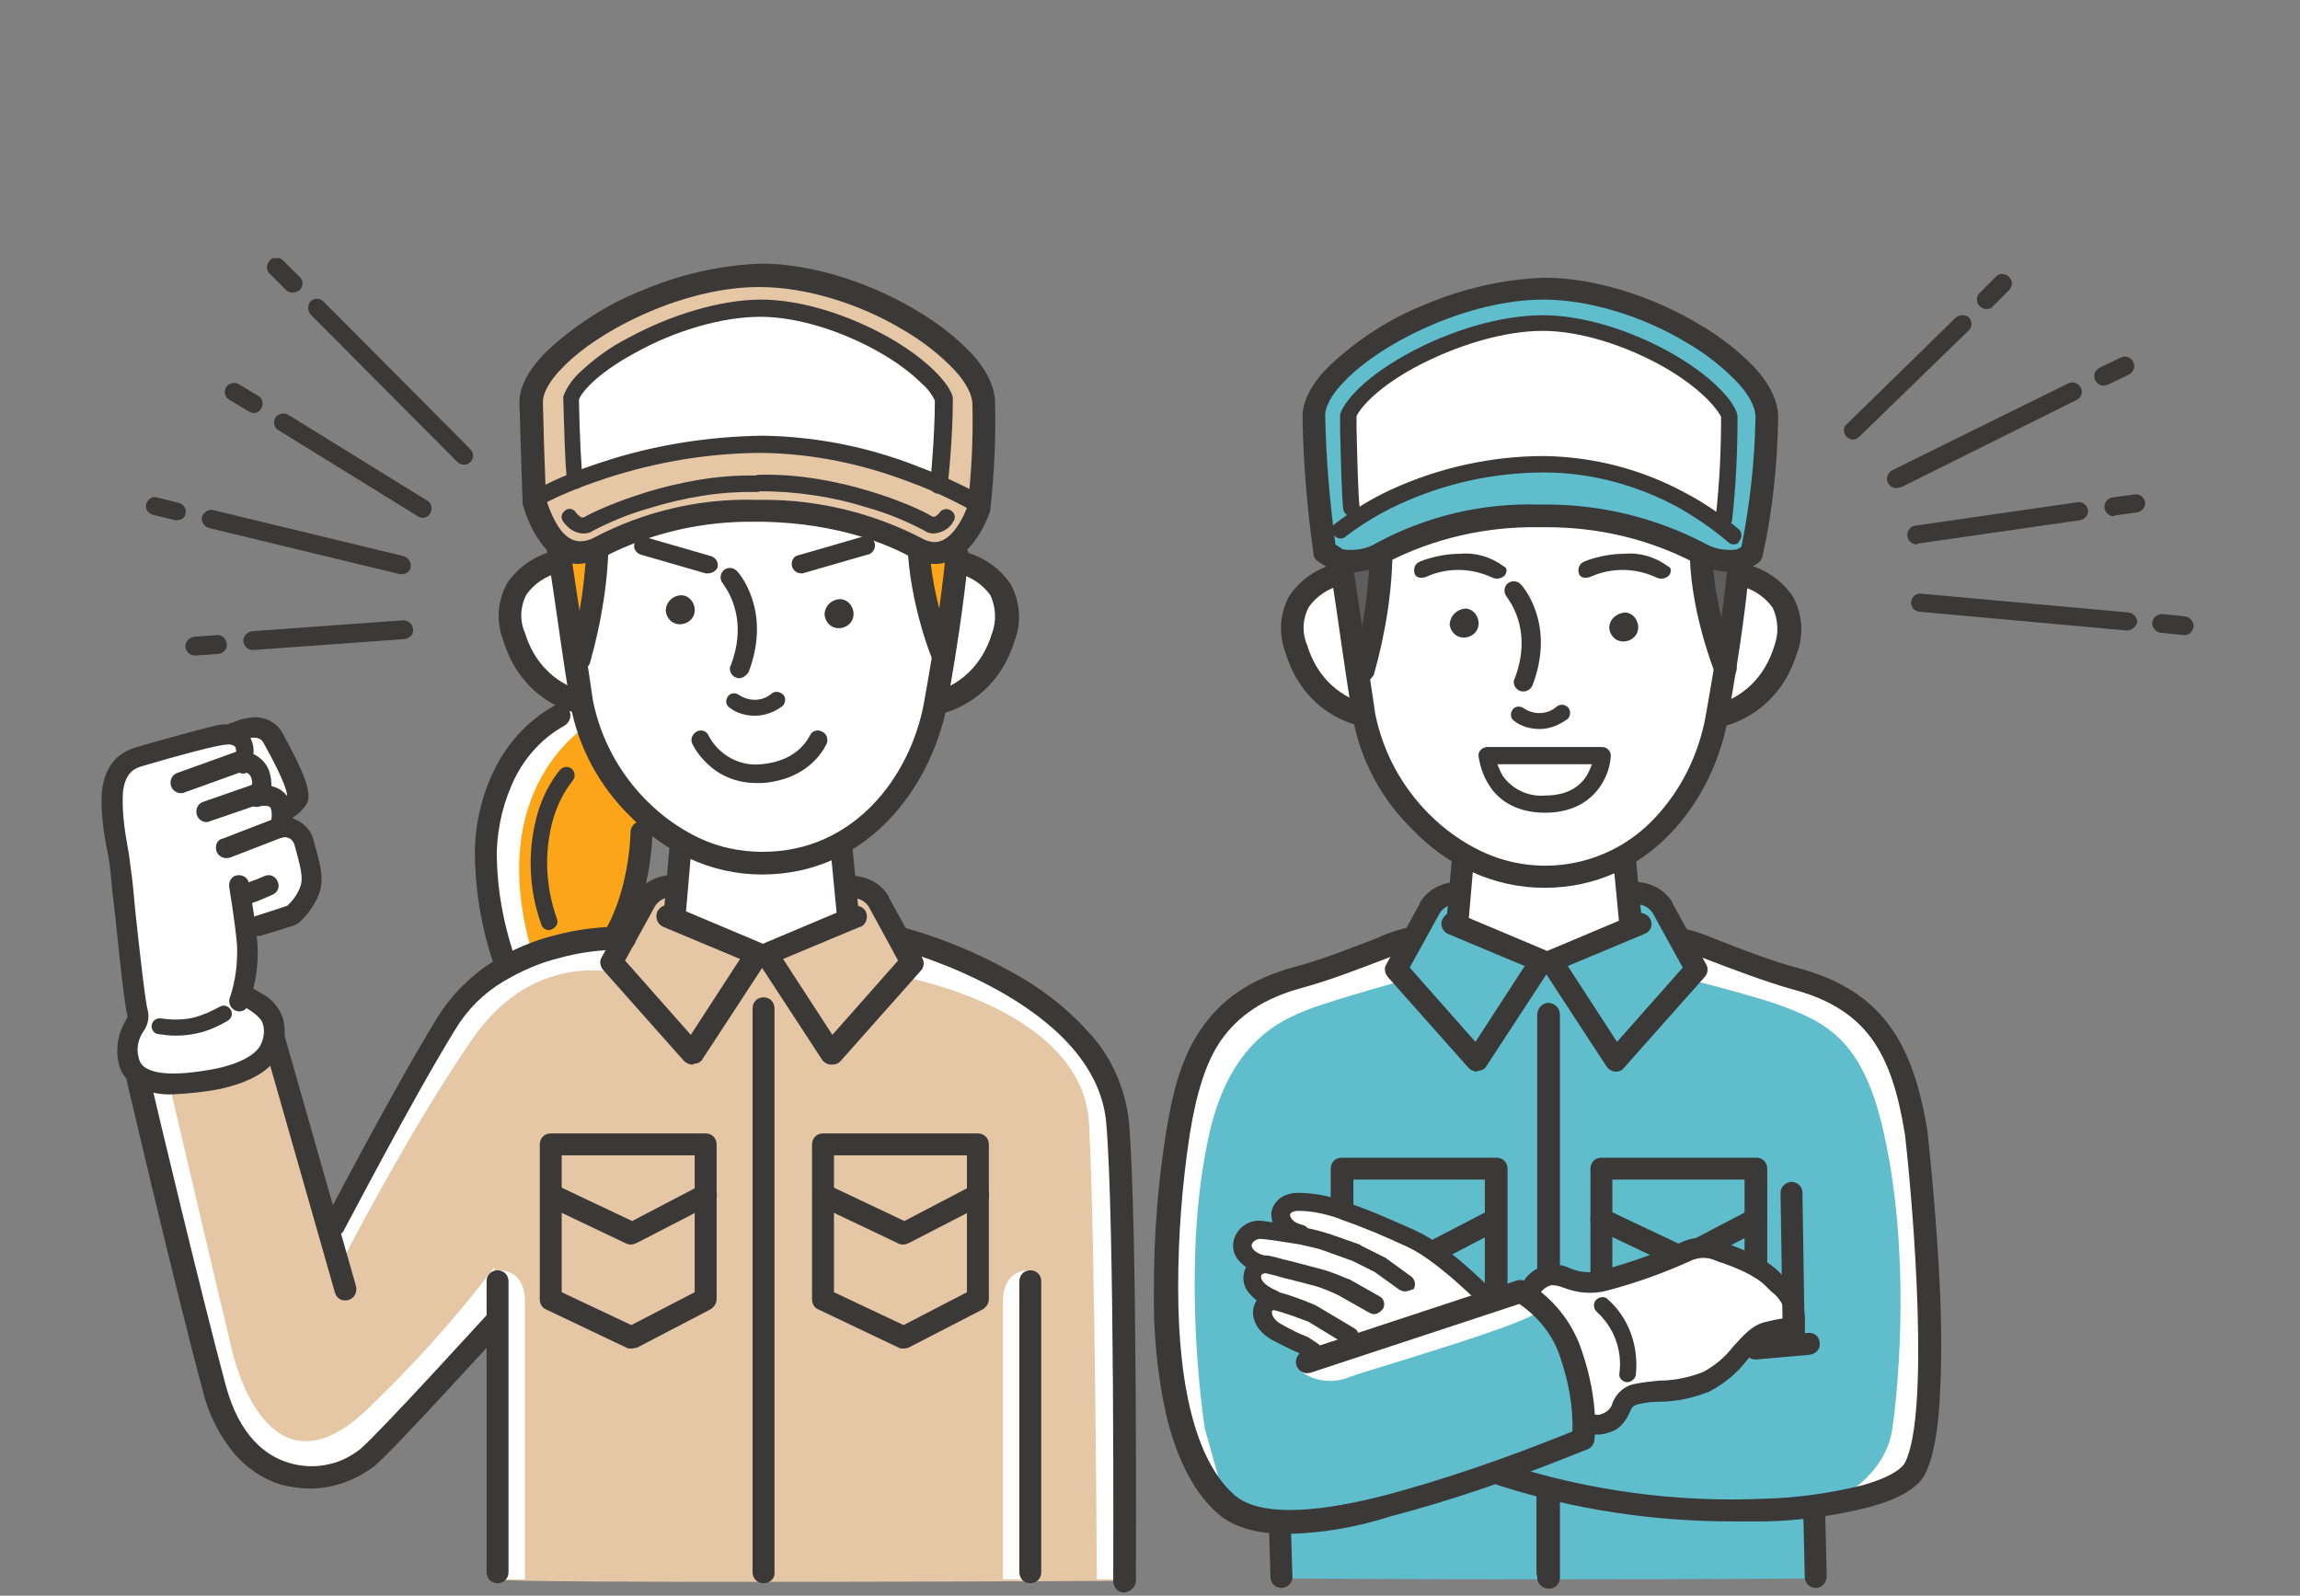 <?xml version="1.0" encoding="utf-8"?>
<!-- Generator: Adobe Illustrator 27.9.0, SVG Export Plug-In . SVG Version: 6.00 Build 0)  -->
<svg version="1.1" id="レイヤー_1" xmlns="http://www.w3.org/2000/svg" xmlns:xlink="http://www.w3.org/1999/xlink" x="0px"
	 y="0px" viewBox="0 0 294 204" style="enable-background:new 0 0 294 204;" xml:space="preserve">
<rect x="0" y="0" width="294" height="204" fill="#808080" stroke="none"/>
<style type="text/css">
	.st0{fill:none;}
	.st1{clip-path:url(#SVGID_00000162347709387754762680000016620205080999912886_);}
	.st2{fill:#FCA518;}
	.st3{fill:#FFFFFF;}
	.st4{fill:#3B3938;}
	.st5{fill:#E5C6A5;}
	.st6{fill:#5FBDCC;}
	.st7{fill:#5F5E5E;}
</style>
<g id="グループ_292" transform="translate(-4179 -1935)">
	<g id="グループ_291">
		<rect id="長方形_194" x="4179" y="1935" class="st0" width="294" height="204"/>
		<g id="グループ_270" transform="translate(4192 1968)">
			<g>
				<defs>
					<rect id="SVGID_1_" y="0" width="267.4" height="170.6"/>
				</defs>
				<clipPath id="SVGID_00000114783929845238239790000009254463311227888522_">
					<use xlink:href="#SVGID_1_"  style="overflow:visible;"/>
				</clipPath>
				<g id="グループ_154" style="clip-path:url(#SVGID_00000114783929845238239790000009254463311227888522_);">
					<path id="パス_12308" class="st2" d="M64.4,87.7c4.1-6.1,4.4-15.6,4.4-15.6s0.6-1.8-2-4.9s-3.6-11.3-3.6-11.3L59,58
						c0,0-16.6,8-6.8,33.9l0.2,0.8c1.8-1.1,3.7-2.1,5.7-2.8C61.4,88.7,64.4,87.7,64.4,87.7"/>
					<path id="パス_12309" class="st3" d="M60,57.2c0,0-17.5,8.8-7.8,34.6c0,0,1.1-0.4,3.3-1.4c-7.5-23,7.1-31,7.1-31L60,57.2z"/>
					<path id="パス_12310" class="st4" d="M52.2,93.3c-0.6,0-1.1-0.4-1.3-0.9c-2.1-5.3-3.2-10.9-3.2-16.7c0.1-3.8,1-7.5,2.8-10.9
						c1.7-3.2,4.3-5.9,7.4-7.6c0.7-0.3,1.6,0,1.9,0.7c0.3,0.7,0,1.5-0.7,1.9c-2.7,1.5-4.8,3.8-6.2,6.5c-1.5,3-2.3,6.3-2.4,9.6
						c0,5.3,1.1,10.5,3,15.4c0.3,0.7-0.1,1.6-0.8,1.8C52.5,93.3,52.4,93.3,52.2,93.3"/>
					<path id="パス_12311" class="st4" d="M57.2,85.9c-0.5,0-0.9-0.3-1-0.7c-1.7-4.7-1.8-9.8-0.4-14.5c0.6-1.9,1.5-3.7,2.8-5.3
						c0.4-0.4,1-0.5,1.5-0.1c0.4,0.4,0.5,1,0.1,1.5c-1.1,1.4-1.9,3-2.4,4.6c-1.3,4.3-1.1,8.9,0.4,13.1c0.2,0.5-0.1,1.1-0.7,1.3
						C57.4,85.9,57.3,85.9,57.2,85.9"/>
					<path id="パス_12312" class="st4" d="M64.9,89.2c-0.8,0-1.4-0.6-1.4-1.4c0-0.3,0.1-0.6,0.2-0.8c3.8-5.6,3.9-13.5,3.9-13.6
						c0-0.8,0.6-1.4,1.4-1.4c0,0,0,0,0,0h0c0.8,0,1.4,0.6,1.4,1.4c0,0,0,0,0,0c0,0.4-0.1,8.9-4.4,15.2
						C65.8,88.9,65.4,89.2,64.9,89.2"/>
					<path id="パス_12313" class="st3" d="M52.6,45.9c0-6.4,4.7-7.5,4.7-7.5c-0.1-0.3-1.1-3.7-1.4-4.7s-1-11.8-1.1-13.3
						C54.2,10.2,74.7,2,84.6,1.9c17.7-0.1,26.5,9.5,28,16.4c0.5,2.5-0.8,15-1.7,17.1c-0.6,1.2-1,2.4-1.4,3.6
						c-0.3,1.9,7.3,0.7,5.8,8.8c-0.7,4-5,8.3-8.6,8.6c-2,5.9-5,11.5-8.9,16.3l-2.9,2.3l1.1,9.3l-11.1,5.2l-11.6-5.2l0.3-9.7L72.5,74
						C68,69.8,62.3,63,60.9,56.7C60.4,54.4,52.6,55.2,52.6,45.9"/>
					<path id="パス_12314" class="st5" d="M130.3,125.8c-0.2-5.6-0.1-21.4-5.5-26.1c-6.5-5.7-19.3-11.9-23.2-12.3
						c-0.2,0-3.1-7.3-5.5-7.1c-0.5,0-0.2,4-0.2,4l-11.5,4.7l-10.4-4.2l-0.4-4.9l-4.3,3l-3,4.3c0,0-10.9,0.3-19.9,12.4
						c-2.8,3.9-17.1,23.6-17.1,23.6l-5-17.7l-2.2-7.4l-17.9,5.2c0,0,6.3,27.3,8.6,38.3c1.9,9.4,5.2,13.9,12.3,14.2
						c10.9,0.4,25.3-19.5,25.3-19.5l0.1,32.6c-0.5,0.6,80.3,0.2,80.3,0.2S130.5,131.4,130.3,125.8"/>
					<path id="パス_12315" class="st3" d="M130.7,168.9c0,0,0.2-46.2-0.9-58.6c-1.5-16.5-26.1-22.9-26.1-22.9l-1.2,4.5
						c0,0,22.9,4.1,23.7,18.7s1,58.3,1,58.3L130.7,168.9z"/>
					<path id="パス_12316" class="st3" d="M50.3,135.4c0,0-13.5,14-16.2,16.3c-4.6,3.9-16.1,6.4-19.9-7.4S4.2,103.1,4.2,103.1
						l3.6-1.1c0,0,7.8,33.3,8.9,37.8s5.8,17.9,16.9,7.7c6-5.7,11.6-11.9,16.6-18.5L50.3,135.4z"/>
					<path id="パス_12317" class="st3" d="M29.8,123.6c0,0,8.8-16.2,14.6-25.4C52.6,85,67.1,86.4,67.1,86.4L66,89.5l0.9,2.1
						c0,0-11.3-3.7-19.5,8.2s-16.6,28.3-16.6,28.3L29.8,123.6z"/>
					<path id="パス_12318" class="st2" d="M106.9,50c-1.7-4.7-2.5-9.6-2.5-14.5l4.8,2.2L106.9,50z"/>
					<path id="パス_12319" class="st2" d="M61.7,50c1.7-4.7,2.5-9.6,2.5-14.5l-4.8,2.2L61.7,50z"/>
					<path id="パス_12320" class="st4" d="M92.4,45.6c0.1,1,0.9,1.8,2,1.7c1-0.1,1.8-0.9,1.7-2c-0.1-0.9-0.8-1.7-1.7-1.7
						C93.3,43.6,92.4,44.5,92.4,45.6"/>
					<path id="パス_12321" class="st4" d="M72.1,45.1c0.1,1,0.9,1.8,2,1.7c1-0.1,1.8-0.9,1.7-2c-0.1-0.9-0.8-1.7-1.7-1.7
						C73,43.1,72.1,44,72.1,45.1"/>
					<path id="パス_12322" class="st4" d="M60.8,58.1c-0.1,0-0.2,0-0.3,0c-0.3-0.1-6.8-1.4-9.2-9.3c-0.9-2.4-0.7-5,0.5-7.2
						c1.4-2.1,3.6-3.6,6.1-4.2c0.8-0.1,1.5,0.4,1.7,1.1c0.1,0.8-0.3,1.5-1.1,1.7c-1.7,0.4-3.2,1.4-4.2,2.8c-0.8,1.5-0.9,3.3-0.2,4.9
						c1.9,6.2,7,7.3,7,7.3c0.8,0.2,1.3,0.9,1.1,1.7C62,57.6,61.5,58.1,60.8,58.1"/>
					<path id="パス_12323" class="st4" d="M107,58.1c-0.8,0-1.4-0.6-1.4-1.4c0-0.7,0.5-1.3,1.2-1.4c0.2,0,5.1-1.2,7-7.3
						c0.6-1.6,0.5-3.4-0.2-4.9c-1-1.4-2.5-2.4-4.2-2.8c-0.8-0.1-1.3-0.9-1.1-1.7c0.1-0.8,0.9-1.3,1.7-1.1c0,0,0,0,0.1,0
						c2.5,0.6,4.7,2.1,6.1,4.2c1.2,2.2,1.4,4.9,0.5,7.2c-2.4,7.8-8.9,9.2-9.2,9.3C107.1,58,107.1,58.1,107,58.1"/>
					<path id="パス_12324" class="st4" d="M83.5,58.5c-1.1,0-2.3-0.3-3.2-1c-0.5-0.3-0.6-0.9-0.3-1.4c0.3-0.5,0.9-0.6,1.4-0.3l0,0
						c1.3,0.9,3,0.9,4.2-0.1c0.4-0.4,1.1-0.3,1.5,0.1c0.4,0.4,0.3,1,0,1.4C86.1,58,84.8,58.5,83.5,58.5"/>
					<path id="パス_12325" class="st4" d="M95.4,85.6c-0.7,0-1.4-0.6-1.4-1.3l-0.8-8.3c-0.1-0.8,0.5-1.5,1.2-1.6
						c0.8-0.1,1.5,0.5,1.6,1.2c0,0,0,0,0,0.1l0.8,8.3c0.1,0.8-0.5,1.5-1.3,1.6c0,0,0,0,0,0C95.5,85.6,95.4,85.6,95.4,85.6"/>
					<path id="パス_12326" class="st4" d="M73.3,84.7c0,0-0.1,0-0.1,0c-0.8-0.1-1.4-0.8-1.3-1.6c0,0,0,0,0,0l0.7-8.1
						c0-0.8,0.7-1.4,1.5-1.3c0.8,0,1.4,0.7,1.3,1.5c0,0,0,0,0,0.1l-0.7,8.1C74.7,84.1,74,84.7,73.3,84.7"/>
					<path id="パス_12327" class="st4" d="M81.5,53.7c-0.6,0-1.2-0.5-1.2-1.2c0-0.1,0-0.3,0.1-0.4c2.5-6.5-1-10.4-1-10.5
						c-0.4-0.5-0.4-1.2,0.1-1.7c0.5-0.4,1.2-0.4,1.7,0.1l0,0c0.2,0.2,4.5,5,1.5,12.9C82.4,53.4,81.9,53.7,81.5,53.7"/>
					<path id="パス_12328" class="st4" d="M75.5,103.1c-0.4,0-0.8-0.2-1.1-0.5L64.1,91c-0.4-0.5-0.5-1.1-0.2-1.6l4.3-7.8
						c0,0,0,0,0-0.1c0.9-1.5,2.4-2.4,4.1-2.6c0.2,0,0.3-0.1,0.5-0.1c0.8-0.3,1.6,0.1,1.8,0.9c0.2,0.7-0.1,1.5-0.8,1.8
						c-0.3,0.1-0.6,0.2-1,0.2c-0.9,0-1.7,0.5-2.1,1.2l-3.8,6.9l8.4,9.5l6.3-9.7l-9.8-4.1c-0.7-0.3-1.1-1.1-0.8-1.9
						c0.3-0.7,1.1-1.1,1.9-0.8c0,0,0,0,0.1,0l11.4,4.8c0.7,0.3,1.1,1.1,0.8,1.9c0,0.1-0.1,0.2-0.1,0.2l-8.3,12.7
						c-0.2,0.4-0.7,0.6-1.1,0.6C75.6,103.1,75.5,103.1,75.5,103.1"/>
					<path id="パス_12329" class="st4" d="M93.3,103.1c0,0-0.1,0-0.1,0c-0.4,0-0.9-0.3-1.1-0.6l-8.3-12.7c-0.4-0.7-0.2-1.6,0.4-2
						c0.1,0,0.1-0.1,0.2-0.1l11.4-4.8c0.7-0.3,1.6,0,1.9,0.7c0.3,0.7,0,1.6-0.7,1.9c0,0,0,0-0.1,0l-9.8,4.1l6.3,9.7l8.4-9.5L98.1,83
						c-0.4-0.7-1.2-1.2-2.1-1.2c-0.3,0-0.7-0.1-1-0.2c-0.7-0.3-1.1-1.1-0.8-1.9c0.3-0.7,1.1-1.1,1.8-0.8c0.1,0,0.3,0.1,0.5,0.1
						c1.7,0.2,3.2,1.1,4.1,2.6c0,0,0,0,0,0.1l4.3,7.8c0.3,0.5,0.2,1.2-0.2,1.6l-10.3,11.6C94.1,103,93.8,103.1,93.3,103.1"/>
					<path id="パス_12330" class="st4" d="M102.5,139.4c-0.2,0-0.4,0-0.6-0.1l-10.3-4.9c-0.5-0.2-0.8-0.7-0.8-1.3v-19.8
						c0-0.8,0.6-1.4,1.4-1.4H112c0.8,0,1.4,0.6,1.4,1.4v19.8c0,0.5-0.3,1-0.8,1.3l-9.5,4.9C103,139.3,102.8,139.4,102.5,139.4
						 M93.6,132.2l8.9,4.2l8.1-4.2v-17.5H93.6L93.6,132.2z"/>
					<path id="パス_12331" class="st4" d="M102.5,126.1c-0.2,0-0.4,0-0.6-0.1l-10.3-4.9c-0.7-0.4-1-1.2-0.6-1.9
						c0.3-0.7,1.2-1,1.9-0.7l9.7,4.6l8.8-4.6c0.7-0.4,1.6-0.1,1.9,0.6s0.1,1.6-0.6,1.9l-9.5,4.9C103,126,102.7,126.1,102.5,126.1"/>
					<path id="パス_12332" class="st4" d="M67.7,139.4c-0.2,0-0.4,0-0.6-0.1l-10.3-4.9c-0.5-0.2-0.8-0.7-0.8-1.3v-19.8
						c0-0.8,0.6-1.4,1.4-1.4h19.8c0.8,0,1.4,0.6,1.4,1.4v19.8c0,0.5-0.3,1-0.8,1.3l-9.4,4.9C68.2,139.3,68,139.4,67.7,139.4
						 M58.8,132.2l8.9,4.2l8.1-4.2v-17.5H58.8L58.8,132.2z"/>
					<path id="パス_12333" class="st4" d="M67.7,126.1c-0.2,0-0.4,0-0.6-0.1l-10.3-4.9c-0.7-0.4-1-1.2-0.6-1.9
						c0.3-0.7,1.2-1,1.9-0.7l9.7,4.6l8.8-4.6c0.7-0.4,1.6-0.1,1.9,0.6s0.1,1.6-0.6,1.9l-9.5,4.9C68.2,126,67.9,126.1,67.7,126.1"/>
					<path id="パス_12334" class="st4" d="M84.4,78.8c-3.2,0-6.4-0.7-9.4-2.1c-2.8-1.3-5.3-3.1-7.4-5.3c-4-3.9-6.7-8.9-7.7-14.4
						c-1-6.1-1.6-10.7-2.1-14c-0.4-2.8-0.7-4.6-0.9-5.6c-0.1-0.8,0.4-1.5,1.2-1.7c0.8-0.1,1.5,0.4,1.7,1.2c0,0,0,0,0,0
						c0.2,1.1,0.5,2.9,0.9,5.7c0.5,3.3,1.2,7.8,2.1,14c1,4.9,3.4,9.3,6.9,12.8c1.9,1.9,4.1,3.5,6.6,4.7c2.5,1.2,5.3,1.8,8.2,1.8
						c11.8,0,18.9-9.8,20.6-19c1.7-9.4,2.4-15.1,2.8-19.1c0.1-0.8,0.8-1.4,1.6-1.3c0.8,0.1,1.4,0.8,1.3,1.6c0,0,0,0,0,0
						c-0.4,4-1.1,9.9-2.8,19.3C105.9,67.8,97.8,78.8,84.4,78.8"/>
					<path id="パス_12335" class="st4" d="M29.8,125c-0.8,0-1.4-0.6-1.4-1.4c0-0.2,0.1-0.5,0.2-0.7c0.1-0.2,8.7-16.7,14.3-25.8
						c1.8-2.9,4.2-5.3,7-7.1c2.4-1.5,5.1-2.7,7.9-3.4c3-0.8,6.1-1.2,9.1-1.1c0.8,0,1.4,0.7,1.4,1.5c0,0.8-0.7,1.4-1.5,1.4
						c-2.8,0-5.6,0.3-8.4,1.1c-2.5,0.6-4.9,1.7-7.1,3c-2.5,1.5-4.6,3.6-6.1,6.1c-5.6,9.1-14.1,25.5-14.2,25.6
						C30.8,124.7,30.3,125,29.8,125"/>
					<path id="パス_12336" class="st4" d="M130.7,170.6L130.7,170.6c-0.8,0-1.4-0.7-1.4-1.5c0-0.5,0.2-46.4-0.9-58.6
						c-1.4-15.4-26.3-22.1-26.5-22.1c-0.8-0.2-1.2-1-1-1.8c0.2-0.7,1-1.2,1.7-1c4.7,1.3,9.3,3.2,13.6,5.6c3.7,2,7,4.5,9.8,7.6
						c3,3.1,4.8,7.2,5.3,11.5c1.1,12.3,0.9,57,0.9,58.9C132.1,169.9,131.5,170.5,130.7,170.6"/>
					<path id="パス_12337" class="st4" d="M26.6,157.3c-1.2,0-2.5-0.2-3.7-0.5c-2.3-0.7-4.3-2.1-5.9-3.9c-2-2.4-3.4-5.2-4.1-8.2
						c-3.7-13.7-10-40.9-10.1-41.2c-0.2-0.7,0.3-1.5,1-1.7L21,96.4c0.8-0.2,1.6,0.2,1.8,1c0,0,0,0,0,0l9.7,34c0.2,0.8-0.2,1.6-1,1.8
						c-0.8,0.2-1.5-0.2-1.7-1l-9.3-32.6l-14.5,4.5c1.3,5.6,6.6,27.8,9.8,39.8c1.8,6.9,5.4,9.3,8.1,10.1c1.6,0.5,3.4,0.6,5.1,0.2
						c1.5-0.3,2.8-1,4-1.9c2.6-2.2,16.4-17.4,16.6-17.6c0.5-0.6,1.4-0.7,2-0.1c0.6,0.5,0.7,1.4,0.1,2c0,0,0,0,0,0
						c-0.6,0.6-14.1,15.5-16.8,17.8C32.4,156.3,29.5,157.3,26.6,157.3"/>
					<path id="パス_12338" class="st4" d="M61,52.7c-0.8,0-1.4-0.6-1.4-1.4c0-0.1,0-0.3,0.1-0.4c1.5-5,2.2-10.2,2.3-15.4
						c0-0.8,0.6-1.4,1.4-1.4c0.8,0,1.4,0.6,1.4,1.4c0,5.5-0.9,11-2.4,16.3C62.2,52.3,61.7,52.7,61,52.7"/>
					<path id="パス_12339" class="st4" d="M107.5,52.2c-0.6,0-1.1-0.4-1.3-0.9C106,51,102.8,42.8,103,35c0-0.8,0.7-1.4,1.4-1.4h0
						c0.8,0,1.4,0.7,1.4,1.5c-0.2,7.3,3,15.2,3,15.2c0.3,0.7-0.1,1.6-0.8,1.9C107.9,52.2,107.7,52.2,107.5,52.2"/>
					<path id="パス_12340" class="st4" d="M84.6,169.4c-0.8,0-1.4-0.6-1.4-1.4V95.9c0-0.8,0.6-1.4,1.4-1.4s1.4,0.6,1.4,1.4V168
						C86.1,168.8,85.4,169.4,84.6,169.4"/>
					<path id="パス_12341" class="st3" d="M54.1,168.9h-3.4v-39.5c0,0,3.4-0.3,3.4,4V168.9z"/>
					<path id="パス_12342" class="st3" d="M115.2,168.9h3.4v-39.5c0,0-3.4-0.3-3.4,4L115.2,168.9z"/>
					<path id="パス_12343" class="st4" d="M50.6,169.4c-0.8,0-1.4-0.6-1.4-1.4v-37.2c0-0.8,0.6-1.4,1.4-1.4c0.8,0,1.4,0.6,1.4,1.4
						V168C52,168.8,51.4,169.4,50.6,169.4"/>
					<path id="パス_12344" class="st4" d="M118.7,169.4c-0.8,0-1.4-0.6-1.4-1.4v-37.2c0-0.8,0.6-1.4,1.4-1.4
						c0.8,0,1.4,0.6,1.4,1.4V168C120.1,168.8,119.5,169.4,118.7,169.4"/>
					<path id="パス_12345" class="st5" d="M57.9,36l-3-5c0,0,0.3-2.4,0-12.4C54.7,12,71.3,2.2,84.3,2.2c12.7,0,28.5,9.8,28.5,16.5
						c0,9.1-0.4,12.8-0.4,12.8l-3.2,4.9c0,0-1.8,1.5-5.1-0.3c-6-3.1-12.7-4.7-19.4-4.7c-10.3-0.2-17.7,2.3-21.1,4.6
						C59.6,38.6,57.9,36,57.9,36"/>
					<path id="パス_12346" class="st4" d="M106.5,39.1c-1.1,0-2.2-0.3-3.1-0.9c-2.9-1.6-9.3-4.3-18.8-4.5c-0.3,0-0.7,0-1,0
						c-6.7-0.1-13.4,1.4-19.4,4.5c-1,0.5-2.1,0.8-3.2,0.9c-5.3,0-7.1-7.4-7.2-7.7c0-0.1,0-0.2,0-0.3c0,0-0.1-2.6-0.4-12.4
						c-0.1-2.1,1.1-4.4,3.4-6.7c3.5-3.3,7.6-6,12.1-7.8C73.8,2.1,79,0.9,84.3,0.7c6.1,0,13.5,2.2,19.7,5.9c2.6,1.5,5.1,3.4,7.2,5.6
						c2,2.2,3,4.4,3,6.3c0.1,4.5-0.1,9-0.6,13.5c0,0.1,0,0.1,0,0.2C113.5,32.6,111.4,39.1,106.5,39.1 M83.6,30.9c0.4,0,0.7,0,1.1,0
						c7,0,13.9,1.7,20.1,4.9c0.5,0.3,1.1,0.5,1.7,0.5c2.2,0,3.8-3.4,4.2-4.7c0.5-4.3,0.7-8.6,0.6-12.9c0-1.2-0.8-2.8-2.3-4.4
						c-1.9-2-4.1-3.7-6.5-5.1c-5.8-3.5-12.7-5.5-18.3-5.5C74.8,3.6,63.7,9,58.9,14c-1.7,1.7-2.6,3.4-2.5,4.6
						c0.2,8.5,0.4,11.6,0.4,12.2c0.3,1,0.7,2,1.2,2.9c0.9,1.7,2,2.5,3.2,2.5c0.6,0,1.3-0.2,1.8-0.5C69.3,32.4,76.4,30.7,83.6,30.9"
						/>
					<path id="パス_12347" class="st3" d="M60.1,28.9c-0.3-2.8-0.1-5.2-0.2-11c0.1-0.6,1.7-3.5,7.8-6.8c5.4-3,11.6-4.7,16.5-4.7
						c4.8,0,10.8,1.8,16,4.8c5.4,3.2,7.3,6.1,7.4,6.8c0.1,3.7-0.1,7.4-0.7,11c-0.2-0.1-2.1-0.7-2.3-0.8c-4.7-2.2-9.7-3.9-19.5-4.1
						c-0.4,0-0.8,0-1.1,0c-10.2,0-18.6,2.1-23,4.5C60.7,28.7,60.4,28.8,60.1,28.9"/>
					<path id="パス_12348" class="st5" d="M106.9,29.1L106.9,29.1c-0.1,0-0.4-0.1-0.8-0.3c-0.7-0.2-1.5-0.5-1.6-0.6
						c-4.5-2.1-9.4-3.9-19.5-4.1c-0.4,0-0.8,0-1.1,0c-4.6,0-9.2,0.4-13.7,1.4c-3.2,0.6-6.3,1.7-9.3,3.1c-0.3,0.2-0.6,0.3-0.9,0.4
						L60,29l0-0.1c-0.2-1.7-0.2-3.5-0.2-5.2c0-1.5,0-3.4-0.1-5.8v0c0.1-0.6,1.7-3.5,7.8-6.8c5.4-3,11.6-4.7,16.6-4.7
						c4.8,0,10.8,1.8,16.1,4.8c5.4,3.2,7.3,6.1,7.4,6.9C107.7,21.7,107.5,25.4,106.9,29.1L106.9,29.1z M83.9,24c0.4,0,0.7,0,1.1,0
						c10.1,0.2,15,2.1,19.6,4.1c0.1,0.1,1,0.4,1.6,0.6c0.3,0.1,0.5,0.2,0.6,0.2c0.5-3.6,0.8-7.3,0.6-11c-0.1-0.7-1.9-3.6-7.3-6.8
						c-5.2-3-11.2-4.8-16-4.8c-5,0-11.1,1.8-16.5,4.7c-2.2,1.2-4.3,2.7-6.1,4.4c-0.7,0.6-1.3,1.4-1.6,2.3c0.1,2.4,0.1,4.3,0.1,5.8
						c0,1.7,0,3.4,0.2,5.1c0.3-0.1,0.6-0.2,0.8-0.4c2.9-1.4,6.1-2.5,9.3-3.1C74.7,24.5,79.3,24,83.9,24"/>
					<path id="パス_12349" class="st4" d="M106.9,30.1c0,0-0.1,0-0.1,0c-0.6-0.1-1-0.6-0.9-1.1c0-0.1,0.6-6.1,0.6-10.8
						c-0.4-0.8-0.9-1.5-1.5-2c-1.6-1.6-3.4-2.9-5.3-4c-5-2.9-10.8-4.7-15.5-4.7c-4.8,0-10.8,1.7-16,4.6c-5.2,2.8-7,5.3-7.2,6
						c0.1,5,0.3,8.6,0.5,10.3c0.1,0.6-0.4,1.1-0.9,1.1s-1.1-0.4-1.1-0.9c-0.3-2.4-0.4-7.7-0.5-10.7c0-0.1,0-0.1,0-0.2
						c0.4-1.1,1.1-2.1,1.9-2.9c1.9-1.8,4-3.4,6.4-4.6c5.5-3,11.9-4.9,17-4.9c5,0,11.2,1.9,16.6,5c5.5,3.2,7.8,6.4,7.9,7.6
						c0,0,0,0.1,0,0.1c0,4.8-0.6,10.9-0.7,11.1C107.9,29.7,107.4,30.1,106.9,30.1"/>
					<path id="パス_12350" class="st4" d="M111.8,32.4c-0.2,0-0.4,0-0.5-0.1c-2.6-1.4-5.3-2.7-8.1-3.7c-6-2.3-12.3-3.6-18.7-3.7
						c-6.7,0-13.4,1.1-19.9,3.2c-2.7,0.9-5.4,1.9-7.9,3.2c-0.5,0.3-1.1,0.1-1.4-0.4c-0.3-0.5-0.1-1.1,0.4-1.4
						c2.6-1.4,5.4-2.5,8.2-3.4c6.6-2.2,13.6-3.3,20.6-3.4c6.7,0.1,13.3,1.4,19.5,3.8c2.9,1.1,5.7,2.3,8.4,3.8
						c0.5,0.3,0.7,0.9,0.4,1.4C112.5,32.3,112.1,32.4,111.8,32.4"/>
					<path id="パス_12351" class="st3" d="M17.6,94c0,0,3.4,1,3.9,3c0.8,3.5,0.4,6.2-7.1,7.9c-6.2,1.4-10.2,0.5-10.9-3.2
						c-0.6-3.4,1.6-3.8,1.2-5.2S2.9,82.3,2.4,78c-0.5-4.5-3.2-12.6,2.2-14.2s10.6-2.9,10.6-2.9c0.5-0.1,1.1-0.1,1.6,0.1l0.2-0.1
						c0.2,0,3.5-2,5,0.6s3.5,6.5,3.1,7.8c-0.4,0.8-1.1,1.4-2,1.5l-0.2,0.6c-0.1,0.5-0.2,1-0.3,1.4c1.4-0.4,2.8,0.4,3.2,1.8
						c0,0.1,0,0.1,0,0.2c0.8,2.8,1.2,4.4,0.7,5.9c-0.5,1.3-1.3,2.5-2.5,3.3c-0.6,0.2-4.1,1.3-4.1,1.3l-1.3,0.2c0,0.7,0,1.5-0.1,2.2
						C17.9,90,17.6,94,17.6,94"/>
					<path id="パス_12352" class="st4" d="M18.8,82.5c-0.7,0-1.3-0.5-1.4-1.2c0-0.7,0.5-1.3,1.1-1.4c0.3-0.1,1.4-0.5,2.3-0.9
						c0.7-0.3,1.4,0,1.7,0.7c0.3,0.7,0,1.4-0.7,1.7C19.3,82.5,19.1,82.5,18.8,82.5"/>
					<path id="パス_12353" class="st4" d="M10.1,68.4c-0.7,0-1.3-0.6-1.3-1.3c0-0.6,0.3-1.1,0.9-1.3l7.5-2.7
						c0.7-0.2,1.4,0.1,1.7,0.8c0.2,0.7-0.1,1.4-0.8,1.7l-7.5,2.7C10.4,68.4,10.3,68.4,10.1,68.4"/>
					<path id="パス_12354" class="st4" d="M13.4,72.1c-0.7,0-1.3-0.6-1.3-1.3c0-0.6,0.3-1.1,0.9-1.3l6.6-2.3
						c0.7-0.2,1.4,0.1,1.7,0.8s-0.1,1.4-0.8,1.7L13.8,72C13.6,72.1,13.5,72.1,13.4,72.1"/>
					<path id="パス_12355" class="st4" d="M15.9,76.7c-0.7,0-1.3-0.6-1.3-1.3c0-0.6,0.3-1.1,0.9-1.2l7.5-2.9
						c0.7-0.3,1.4,0.1,1.7,0.7c0.3,0.7-0.1,1.4-0.7,1.7l-7.5,2.9C16.2,76.7,16.1,76.7,15.9,76.7"/>
					<path id="パス_12356" class="st4" d="M9.2,106.9c-1.8,0.1-3.6-0.3-5.1-1.2c-1.1-0.7-1.8-1.8-2-3.1c-0.3-1.7,0-3.5,0.9-5
						c0.1-0.2,0.3-0.5,0.3-0.7c-0.3-1-0.9-6.1-1.6-13.1c-0.3-2.3-0.5-4.3-0.6-5.6c-0.1-0.7-0.2-1.6-0.4-2.5
						c-0.5-2.4-0.8-4.9-0.7-7.3c0.3-3.1,1.7-5,4.2-5.8c5.3-1.6,10.6-2.9,10.6-2.9l0.1,0c1.3-0.3,2.6,0.1,3.6,0.9
						c0.7,0.8,1,1.8,0.9,2.8c0.8,0.4,1.5,1,1.9,1.9c0.3,0.7,0.4,1.5,0.4,2.2c0.9,0.2,1.7,0.7,2.2,1.6c0.4,0.8,0.5,1.6,0.4,2.5
						c1.4,0.4,2.5,1.5,2.8,2.9c0.8,2.9,1.4,4.8,0.7,6.7c-0.5,1.5-2.1,3.7-3.2,4.1c-0.6,0.2-3.8,1.2-4.2,1.3
						c-0.7,0.2-1.4-0.2-1.6-0.9s0.2-1.4,0.9-1.6l0,0c1.3-0.4,3.4-1.1,4-1.3c0.8-0.7,1.4-1.6,1.7-2.5c0.4-1.1,0-2.5-0.7-5.1
						c-0.2-0.8-0.6-1-0.9-1.1c-0.2-0.1-0.5-0.1-0.8,0c-0.5,0.1-1,0-1.3-0.4c-0.3-0.4-0.4-0.9-0.2-1.4c0.3-0.6,0.3-1.4,0.1-2
						c-0.2-0.4-1.2-0.3-1.4-0.2c-0.6,0.2-1.2-0.1-1.5-0.6c-0.3-0.5-0.2-1.1,0.2-1.5c0.4-0.5,0.4-1.1,0.2-1.6
						c-0.2-0.5-0.5-0.6-0.6-0.6c-0.4,0.2-0.9,0.1-1.2-0.3c-0.3-0.3-0.5-0.8-0.3-1.3c0.3-1,0.2-1.6,0-1.8c-0.3-0.2-0.7-0.3-1.1-0.2
						C15,62.2,10,63.5,5,65c-1,0.3-2.1,1-2.3,3.5c-0.1,2.2,0.2,4.5,0.6,6.7c0.2,1,0.3,1.9,0.4,2.7c0.2,1.3,0.4,3.3,0.6,5.6
						c0.5,4.7,1.3,11.9,1.6,12.7c0.2,0.9,0,1.9-0.6,2.7c-0.6,0.9-0.9,2.1-0.6,3.2c0.1,0.6,0.4,1.1,0.9,1.4c2,1.3,6.5,0.6,9.1,0.1
						c2.8-0.6,4.7-1.6,5.5-2.8c0.5-0.9,0.7-1.9,0.4-2.9c-0.2-0.9-1.9-2-3-2.5c-0.7-0.3-1-1-0.7-1.7c0.3-0.7,1-1,1.7-0.7l0,0
						c0.7,0.3,1.3,0.7,2,1.1c1.3,0.7,2.2,1.9,2.6,3.2c0.4,1.7,0.2,3.5-0.8,4.9c-1.2,1.9-3.7,3.2-7.2,4
						C13.2,106.6,11.2,106.8,9.2,106.9"/>
					<path id="パス_12357" class="st4" d="M17.6,96.3c-0.7,0-1.3-0.6-1.3-1.3c0-0.2,0-0.3,0.1-0.5c0.7-2.1,1-4.4,0.9-6.7
						c-0.3-3.3-1-7.3-1-7.4c-0.1-0.7,0.3-1.4,1-1.5c0.7-0.1,1.4,0.3,1.5,1c0,0.2,0.8,4.2,1.1,7.6c0.2,2.6-0.2,5.3-1.1,7.8
						C18.6,96,18.1,96.3,17.6,96.3"/>
					<path id="パス_12358" class="st4" d="M9.4,99.4c-0.7,0-1.4-0.1-2.2-0.2c-0.6-0.1-0.9-0.7-0.8-1.2c0.1-0.5,0.6-0.9,1.2-0.8
						c1.4,0.2,2.8,0.2,4.1-0.1c1.2-0.3,2.3-0.8,3.4-1.4c0.5-0.3,1.1-0.1,1.4,0.4c0.3,0.5,0.1,1.1-0.4,1.4c-1.2,0.7-2.5,1.3-3.9,1.6
						C11.3,99.3,10.3,99.4,9.4,99.4"/>
					<path id="パス_12359" class="st4" d="M23.2,72l-0.5-2.6h0c0.4-0.1,0.8-0.3,1-0.7c0-0.3-0.2-1.7-3-6.7c-0.3-0.6-1-1.1-3.1-0.2
						C17.4,62,17.2,62,16.9,62c-0.7,0-1.3-0.5-1.3-1.3c0-0.6,0.4-1.2,1-1.3l0.1,0c0.8-0.4,1.7-0.6,2.7-0.7c1.5-0.1,3,0.7,3.7,2
						c2.8,5.1,3.7,7.5,3.2,8.9C25.6,70.8,24.5,71.7,23.2,72"/>
					<path id="パス_12360" class="st4" d="M83.6,67.1c-2.2,0-4.4-0.8-6-2.3c-0.9-0.8-1.6-1.7-2.1-2.7c-0.3-0.6,0-1.3,0.6-1.6
						c0.6-0.3,1.3,0,1.5,0.6c1.3,2.4,3.9,3.9,6.7,3.6c4.9-0.4,6.1-3.6,6.2-3.6c0.2-0.6,0.9-0.9,1.5-0.6c0.6,0.2,0.9,0.9,0.7,1.5
						c-0.1,0.2-1.9,4.6-8.2,5.1C84.2,67.1,83.9,67.1,83.6,67.1"/>
					<path id="パス_12361" class="st4" d="M77.5,40.3c-0.1,0-0.2,0-0.3,0l-8.3-2.4c-0.6-0.2-1-0.8-0.8-1.4c0.2-0.6,0.8-1,1.4-0.8
						c0,0,0,0,0.1,0l8.3,2.4c0.6,0.2,1,0.8,0.8,1.5C78.5,40,78,40.3,77.5,40.3"/>
					<path id="パス_12362" class="st4" d="M89.4,40.3c-0.6,0-1.2-0.5-1.2-1.2c0-0.5,0.3-1,0.8-1.1l8.3-2.4
						c0.6-0.2,1.3,0.2,1.5,0.8c0.2,0.6-0.2,1.3-0.8,1.5c0,0,0,0-0.1,0l-8.3,2.4C89.6,40.3,89.5,40.3,89.4,40.3"/>
					<path id="パス_12363" class="st4" d="M61.6,35.2c-0.6,0-1.1-0.2-1.6-0.5c-0.4-0.3-0.7-0.6-1-1c-0.3-0.4-0.3-1,0.1-1.3
						c0,0,0.1-0.1,0.1-0.1c0.4-0.4,1.1-0.3,1.4,0.2c0,0,0,0,0,0v0c0.1,0.2,0.3,0.3,0.5,0.5c0.2,0.2,0.4,0.2,0.6,0.1
						c1.9-1.1,11.9-5.6,22.1-5.3c0.6,0,1,0.5,1,1.1s-0.5,1-1.1,1l0,0c-4.7-0.1-9.3,0.7-13.8,2.1c-2.5,0.7-4.9,1.7-7.2,2.9
						C62.5,35.1,62,35.2,61.6,35.2"/>
					<path id="パス_12364" class="st4" d="M106.4,35.2c-0.5,0-0.9-0.1-1.3-0.4c-2.3-1.2-4.7-2.2-7.2-2.9
						c-4.4-1.4-9.1-2.1-13.8-2.1c-0.6,0-1.1-0.4-1.1-1s0.4-1.1,1-1.1c10.2-0.3,20.2,4.1,22.1,5.3c0.2,0.1,0.5,0.1,0.6-0.1
						c0.2-0.1,0.4-0.3,0.5-0.5c0.4-0.4,1-0.4,1.4-0.1c0,0,0,0,0,0c0.8,0.6,0.3,1.3,0.3,1.3C108.4,34.6,107.4,35.1,106.4,35.2"/>
					<path id="パス_12365" class="st6" d="M233.1,125.9c-0.2-5.6-1.6-23.8-7-28.5c-3-2.6-8.5-4.6-12.9-6.3
						c-5.2-2-9.3-3.5-11.4-3.7c-0.1,0-0.3,0-0.6,0l-2.4-5.9l-2.8-0.1l0.2,3l-4.9,2.8c-1.9,0-3.8,0-5.8,0c-3.4,0-6.6,0-9.3,0
						l-2.9-1.7l0.1-4.6l-3,1.4l-1.3,5c-0.6,0-1,0-1.2,0c-2.1,0.2-6.2,1.7-11.4,3.7c-4.4,1.7-9.9,3.6-12.9,6.3
						c-5.4,4.7-6.8,23-7,28.5c-0.1,3.6-1.1,18.4,4.2,30.7c1.3,3,10.1,4.9,10.1,5.3c-0.1,5.4,0.4,7,0.4,7s11.2,0.1,33.7,0.1h1.1
						c21.2,0,32.4-0.1,32.4-0.1s0-3.8-0.1-9.2c0-0.5,13.2-2.6,13.9-5.7C234.8,142.8,233.2,129.5,233.1,125.9"/>
					<path id="パス_12366" class="st4" d="M193.1,132v-14.2h16.9v10.1c0.9,0.6,1.8,1,2.9,1.4v-12.9c0-0.8-0.6-1.4-1.4-1.4h-19.8
						c-0.8,0-1.4,0.6-1.4,1.4l0,0v16.7C191.2,133.2,192.2,132.4,193.1,132"/>
					<path id="パス_12367" class="st4" d="M212.7,122.2c-0.4-0.7-1.2-1-1.9-0.6c0,0,0,0,0,0l-8.8,4.6l-9.7-4.6
						c-0.7-0.3-1.6,0-1.9,0.7c-0.3,0.7,0,1.6,0.7,1.9l8,3.8c2.2-1.1,4.9-1.7,7.2-0.8l5.8-3C212.8,123.8,213.1,122.9,212.7,122.2
						C212.7,122.2,212.7,122.2,212.7,122.2"/>
					<path id="パス_12368" class="st4" d="M159.9,117.8h16.9v13.6c1.1,0.6,2.1,1.5,2.9,2.5v-17.5c0-0.8-0.6-1.4-1.4-1.4h-19.8
						c-0.8,0-1.4,0.6-1.4,1.4l0,0v4.7c0.9,0.4,1.9,0.6,2.9,0.9V117.8z"/>
					<path id="パス_12369" class="st4" d="M179.5,122.2c-0.4-0.7-1.2-1-1.9-0.6c0,0,0,0,0,0l-8.1,4.2c0.8,0.6,1.5,1.3,2.1,2.1
						l7.3-3.8C179.5,123.8,179.8,122.9,179.5,122.2C179.5,122.2,179.5,122.2,179.5,122.2"/>
					<path id="パス_12370" class="st4" d="M186.4,132.7v-36c0-0.8-0.6-1.4-1.4-1.5c-0.8,0-1.4,0.6-1.5,1.4c0,0,0,0.1,0,0.1v36.7
						c0.1,0.1,0.3,0.1,0.5,0.1C184.8,133.4,185.6,133.1,186.4,132.7"/>
					<path id="パス_12371" class="st4" d="M186.3,168c0,0.8-0.7,1.4-1.5,1.4c-0.8,0-1.4-0.6-1.4-1.4v-11.7c0.9,0.6,1.8,1,2.9,1.4
						V168z"/>
					<path id="パス_12372" class="st3" d="M177.2,133.2c0,0-3.8-3.1-5.7-4.9c-1.9-1.5-4-2.7-6.2-3.5c-2.1-0.8-3.3-1.5-5.3-2.4
						c-2.3-0.9-4.7-1.4-7.1-1.7c-3.2-0.5-2.9,3.4,0.3,4.1l-1.6-0.2c-1.1-0.2-2.3-0.3-3.2-0.4c-2.6-0.3-4.1,3.1-0.1,4.4l0.1,0.2
						c-1.6,0.4-2.4,2.7,1.4,4.4l-0.3,0.1c-1.4,0.2-1.9,2.5,0.7,4c1.1,0.6,2.3,1.2,3.5,1.7l1.6,1.1L177.2,133.2z"/>
					<path id="パス_12373" class="st4" d="M177.5,134.6c-0.3,0-0.6-0.1-0.8-0.4c-0.1-0.1-5.8-5.9-9.6-7.7l-0.2-0.1
						c-2.8-1.3-5.6-2.5-8.5-3.5l-0.2-0.1c-1.7-0.6-3.5-1-5.2-1c-0.6,0-1.1,0.2-1.1,0.5c0,0.3,0.3,1,1.6,1.3c0.6,0.1,1,0.8,0.9,1.4
						s-0.8,1-1.4,0.9c-1-0.2-1.9-0.7-2.6-1.4c-0.6-0.6-0.9-1.5-0.9-2.4c0.1-0.8,0.5-1.4,1.1-1.9c0.7-0.5,1.5-0.7,2.3-0.7
						c2,0,4.1,0.4,6,1.1l0.2,0.1c3,1,5.9,2.3,8.8,3.6l0.2,0.1c4.2,1.9,10,7.9,10.3,8.2c0.5,0.5,0.4,1.2,0,1.7
						C178.1,134.5,177.8,134.6,177.5,134.6"/>
					<path id="パス_12374" class="st4" d="M166.6,132.1c-0.2,0-0.5-0.1-0.7-0.2l-3.2-2.3l-2.8-1.4l-3.9-1.4
						c-0.2-0.1-1.9-0.5-2.8-0.7c-1.4-0.2-3.5-0.6-4.9-0.7c-0.5-0.1-1.1,0.2-1.3,0.7c-0.1,0.5,0.5,1.1,1.6,1.4c0.6,0.2,1,0.9,0.8,1.5
						c-0.2,0.6-0.9,1-1.5,0.8l0,0c-1-0.3-1.9-0.9-2.6-1.7c-0.6-0.7-0.8-1.6-0.6-2.5c0.4-1.7,2.1-2.8,3.8-2.5
						c1.5,0.2,3.6,0.5,5.1,0.8c1.1,0.2,3,0.7,3.1,0.8l0.1,0l4,1.4c0,0,0.1,0,0.1,0.1l3,1.5c0.1,0,0.1,0.1,0.2,0.1l3.3,2.4
						c0.5,0.4,0.6,1.1,0.3,1.6C167.3,131.9,167,132.1,166.6,132.1"/>
					<path id="パス_12375" class="st4" d="M162.6,135c-0.2,0-0.4-0.1-0.6-0.2l-3.9-2.2c-1-0.5-2-0.9-3-1.2c-1.2-0.3-2.6-0.7-3.9-1
						c-1-0.3-1.8-0.5-2.3-0.6c-0.3-0.1-0.6,0-0.7,0.3c-0.1,0.4,0.3,1.2,2,1.9c0.6,0.3,0.8,1,0.6,1.6c-0.3,0.6-0.9,0.8-1.5,0.6
						c-1.1-0.4-2.1-1.2-2.8-2.1c-0.6-0.8-0.7-1.8-0.4-2.7c0.5-1.4,2-2.2,3.4-1.8c0.6,0.1,1.4,0.4,2.4,0.6c1.2,0.3,2.6,0.7,3.8,1
						c1.2,0.3,2.4,0.8,3.6,1.3c0,0,0.1,0,0.1,0l3.9,2.2c0.6,0.3,0.8,1,0.5,1.6C163.4,134.8,163,135,162.6,135"/>
					<path id="パス_12376" class="st4" d="M154.9,141c-0.2,0-0.5-0.1-0.7-0.2l-1.1-0.8c-1.2-0.5-2.3-1.1-3.5-1.7
						c-2.3-1.3-2.8-3.3-2.2-4.6c0.5-1.2,1.8-1.9,3.1-1.5c1.9,0.5,4.6,1.6,4.7,1.7c0.1,0,0.1,0.1,0.2,0.1l4.7,2.8
						c0.6,0.3,0.7,1.1,0.4,1.6s-1.1,0.7-1.6,0.4l-4.6-2.8c-0.5-0.2-2.8-1.1-4.4-1.5c-0.2,0-0.2,0-0.3,0.1c-0.1,0.3,0.1,1.1,1.2,1.7
						c1.1,0.6,2.2,1.2,3.3,1.6c0.1,0,0.1,0.1,0.2,0.1l1.2,0.8c0.5,0.4,0.7,1.1,0.3,1.6C155.6,140.8,155.2,141,154.9,141"/>
					<path id="パス_12377" class="st3" d="M209.7,127.7c-3.6-0.6-5.5-2.1-8.6-0.2c-2.5,1.2-5.1,2.2-7.8,2.8c-2,0.3-4,0.4-6,0.2
						l6.3,16.4c0.9-1.1,2.1-1.8,3.4-2.1c1.7-0.4,3.8,0.3,6.4-0.2c3.9-0.7,7.6-7.5,13.1-8l-1.9-5C213.8,129.5,211.9,128,209.7,127.7"
						/>
					<path id="パス_12378" class="st3" d="M189.2,148.3c0,0,1.2,1,3.5-0.1s3-4.2,1.8-8.8c-0.9-3.1-3-5.8-5.7-7.5
						c-0.9-1.3-2.6-2-4.1-1.6c-1.2,0.3-2,1.5-1.7,2.8c0,0.2,0.1,0.3,0.2,0.5c1.9,2.2,3.2,4.7,4.1,7.4
						C188.4,145,189.2,148.3,189.2,148.3"/>
					<path id="パス_12379" class="st4" d="M216.3,140.2c-0.8,0-1.4-0.6-1.4-1.4l-0.3-19.3c0-0.8,0.7-1.4,1.4-1.4
						c0.8,0,1.4,0.6,1.4,1.4l0.3,19.3C217.8,139.5,217.1,140.2,216.3,140.2C216.4,140.2,216.4,140.2,216.3,140.2L216.3,140.2"/>
					<path id="パス_12380" class="st4" d="M219.1,170c-0.8,0-1.4-0.6-1.4-1.4l-0.2-8.4c0-0.8,0.6-1.5,1.3-1.5s1.5,0.6,1.5,1.3
						c0,0,0,0.1,0,0.1l0.2,8.4C220.5,169.3,219.9,170,219.1,170C219.1,170,219.1,170,219.1,170L219.1,170"/>
					<path id="パス_12381" class="st4" d="M150.8,170c-0.8,0-1.4-0.6-1.4-1.4l-0.2-6.6c0-0.8,0.6-1.4,1.4-1.5h0
						c0.8,0,1.4,0.6,1.4,1.4l0.2,6.6C152.3,169.3,151.6,170,150.8,170C150.9,170,150.9,170,150.8,170L150.8,170"/>
					<path id="パス_12382" class="st3" d="M143.8,159.6c-12.6-10.5-6.4-47.8-6.4-47.8c1.6-9.6,4.4-16.7,15.3-19.7
						c5.7-1.6,13.2-4.9,14.1-5l0.2,3.3l0.6,1.6c0,0-10.2,2.8-13.5,4.1s-10,4.1-12.6,16.2c-3.2,14.7-1.3,31.9-0.5,37.3L143.8,159.6z"
						/>
					<path id="パス_12383" class="st3" d="M221.7,158.7c5.9-1.7,8.9-1.5,10-5.8c3.7-14.3-0.5-41.1-0.5-41.1
						c-1.6-9.6-4.4-16.7-15.3-19.7c-5.7-1.6-13.2-4.9-14.1-5l1.3,3.7l-1,1.2c0,0,9.1,2.3,12.4,3.5c6.2,2.3,10.8,4.6,13.4,16.8
						c3.2,14.7,1.9,31,1,37.3S221.7,158.7,221.7,158.7"/>
					<path id="パス_12384" class="st4" d="M208.5,161.5c-10.2,0-20.2-1.5-29.9-4.6c-0.8-0.2-1.2-1-0.9-1.8c0.2-0.8,1-1.2,1.8-0.9
						c0,0,0,0,0.1,0c10.6,3.4,21.8,4.9,32.9,4.4c4.2-0.1,8.4-0.7,12.5-1.7c4.3-1.2,5.3-2.5,5.5-2.9c3.2-6.2,1.1-32.4,0-42
						c-0.9-5.5-2.1-9-3.9-11.7c-2.2-3.3-5.5-5.5-10.4-6.8c-3.6-1-8-2.7-10.9-3.8c-1.3-0.5-2.7-1.1-3-1.1c-0.8-0.1-1.3-0.8-1.2-1.6
						c0.1-0.8,0.8-1.3,1.5-1.2c1.3,0.3,2.6,0.8,3.8,1.3c2.8,1.1,7.1,2.8,10.6,3.7c5.5,1.5,9.4,4.1,12,8c2.6,3.9,3.7,8.7,4.4,12.9
						c0,0,0,0,0,0.1c0,0.1,1,8.9,1.5,18.5c0.3,5.7,0.3,10.6,0.1,14.5c-0.2,5.1-0.9,8.6-1.9,10.6c-0.9,1.8-3.4,3.3-7.3,4.3
						c-4.3,1.1-8.7,1.7-13.1,1.8C211.2,161.5,209.8,161.5,208.5,161.5 M202.2,88.5L202.2,88.5L202.2,88.5"/>
					<path id="パス_12385" class="st3" d="M152.8,141.9l28.4-9.6c1,0.5,1.9,1.2,2.5,2.1c0.7,1.3-22,7.8-24.1,8.6
						C157.3,144,154.6,143.6,152.8,141.9"/>
					<path id="パス_12386" class="st4" d="M151.6,163.1c-3.9,0-6.7-0.8-8.7-2.4c-3.1-2.6-5.4-6.9-6.8-12.7
						c-1.2-5.3-1.7-10.8-1.6-16.3c0-6.8,0.5-13.5,1.6-20.2c0.7-4.2,1.7-9,4.4-12.9c2.6-3.9,6.5-6.5,12-8c3.5-0.9,7.7-2.6,10.6-3.7
						c1.2-0.6,2.5-1,3.8-1.3c0.8-0.1,1.5,0.5,1.6,1.3c0.1,0.8-0.5,1.4-1.2,1.5c-0.4,0.1-1.7,0.6-3,1.1c-2.9,1.1-7.2,2.8-10.9,3.8
						c-4.8,1.3-8.1,3.5-10.4,6.8c-1.8,2.7-3,6.3-3.9,11.8c-1,6.5-1.5,13.1-1.5,19.7c0,13.5,2.6,22.7,7.4,26.7c2,1.6,6.8,3,18.9-0.1
						c7.9-2.1,15.6-4.8,23.1-7.8l1-0.4c0.1-3.2-0.5-6.3-1.5-9.3c-0.9-2.9-2.8-5.3-5.3-7l-26.7,8.8c-0.8,0.2-1.6-0.2-1.8-1
						c-0.2-0.7,0.2-1.5,0.9-1.8l27.3-9c0.4-0.1,0.7-0.1,1.1,0.1c3.4,2,6,5.2,7.2,8.9c2.3,6.7,1.6,11.3,1.6,11.5
						c-0.1,0.5-0.4,0.9-0.9,1.1c-0.6,0.2-1.2,0.5-1.8,0.7c-7.7,3.1-15.5,5.8-23.5,7.9C160.2,162.3,155.9,163,151.6,163.1 M167,88.5
						L167,88.5L167,88.5"/>
					<path id="パス_12387" class="st4" d="M211.4,140.8c-0.8,0-1.4-0.6-1.4-1.4c0-0.7,0.6-1.4,1.3-1.4l6.8-0.6
						c0.8-0.1,1.5,0.5,1.5,1.3c0.1,0.8-0.5,1.4-1.3,1.5l-6.8,0.6C211.5,140.8,211.4,140.8,211.4,140.8"/>
					<path id="パス_12388" class="st4" d="M46.3,26.4c-0.3,0-0.6-0.1-0.8-0.3L26.7,7.2c-0.4-0.5-0.4-1.2,0-1.7
						c0.5-0.4,1.2-0.4,1.6,0l18.8,18.9c0.5,0.5,0.5,1.2,0,1.7C46.9,26.3,46.6,26.4,46.3,26.4"/>
					<path id="パス_12389" class="st4" d="M24.4,4.4c-0.3,0-0.6-0.1-0.8-0.3L21.5,2c-0.5-0.4-0.5-1.2,0-1.7c0.4-0.5,1.2-0.5,1.7,0
						c0,0,0,0,0,0l2.1,2.1c0.5,0.5,0.5,1.2,0,1.7C25,4.3,24.7,4.4,24.4,4.4"/>
					<path id="パス_12390" class="st4" d="M38.4,40.4c-0.1,0-0.2,0-0.3,0l-24.4-5.9c-0.6-0.2-1-0.8-0.9-1.4c0.2-0.6,0.8-1,1.4-0.9
						l24.4,5.9c0.6,0.2,1,0.8,0.9,1.4C39.4,40.1,38.9,40.4,38.4,40.4"/>
					<path id="パス_12391" class="st4" d="M9.7,33.5c-0.1,0-0.2,0-0.3,0l-2.9-0.7c-0.6-0.2-1-0.8-0.8-1.4c0.2-0.6,0.8-1,1.4-0.8
						l2.8,0.7c0.6,0.2,1,0.8,0.8,1.4C10.7,33.1,10.2,33.5,9.7,33.5"/>
					<path id="パス_12392" class="st4" d="M41,33.2c-0.2,0-0.4-0.1-0.6-0.2L22.6,22c-0.6-0.3-0.7-1.1-0.4-1.6s1.1-0.7,1.6-0.4
						l17.8,11c0.6,0.3,0.7,1.1,0.4,1.6C41.8,33,41.4,33.2,41,33.2"/>
					<path id="パス_12393" class="st4" d="M19.4,19.8c-0.2,0-0.4-0.1-0.6-0.2l-2.5-1.5c-0.6-0.3-0.7-1.1-0.4-1.6s1.1-0.7,1.6-0.4
						l2.5,1.5c0.6,0.3,0.7,1.1,0.4,1.6C20.2,19.6,19.8,19.8,19.4,19.8"/>
					<path id="パス_12394" class="st4" d="M19.3,50.1c-0.6,0-1.2-0.5-1.2-1.2c0-0.6,0.5-1.1,1.1-1.2l19.3-1.4
						c0.6,0,1.2,0.4,1.3,1.1s-0.4,1.2-1.1,1.3L19.3,50.1C19.3,50.1,19.3,50.1,19.3,50.1"/>
					<path id="パス_12395" class="st4" d="M11.9,50.8c-0.6,0-1.2-0.5-1.2-1.2c0-0.6,0.5-1.1,1.1-1.2l2.9-0.2
						c0.6-0.1,1.2,0.4,1.3,1.1c0.1,0.6-0.4,1.2-1.1,1.3L12,50.8C12,50.8,12,50.8,11.9,50.8"/>
					<path id="パス_12396" class="st4" d="M258.9,47.6c0,0-0.1,0-0.1,0l-26.5-2.4c-0.6-0.1-1.1-0.6-1-1.3c0.1-0.6,0.6-1.1,1.3-1
						l26.5,2.4c0.6,0.1,1.1,0.6,1.1,1.3C260,47.1,259.5,47.6,258.9,47.6"/>
					<path id="パス_12397" class="st4" d="M266.2,48.2C266.2,48.2,266.1,48.2,266.2,48.2l-3-0.3c-0.6-0.1-1.1-0.6-1.1-1.3
						c0.1-0.6,0.6-1.1,1.3-1.1l2.9,0.3c0.6,0.1,1.1,0.6,1.1,1.3C267.3,47.8,266.8,48.2,266.2,48.2"/>
					<path id="パス_12398" class="st4" d="M229.4,29.4c-0.6,0-1.2-0.5-1.2-1.2c0-0.4,0.3-0.9,0.7-1.1L251.4,16
						c0.6-0.3,1.3,0,1.6,0.6c0.3,0.6,0,1.2-0.5,1.5l-22.5,11.2C229.7,29.3,229.6,29.4,229.4,29.4"/>
					<path id="パス_12399" class="st4" d="M255.9,16.3c-0.6,0-1.2-0.5-1.2-1.2c0-0.5,0.3-0.9,0.7-1.1l2.7-1.3
						c0.6-0.3,1.3,0,1.6,0.6c0.3,0.6,0,1.3-0.6,1.6l0,0l-2.7,1.3C256.2,16.2,256.1,16.3,255.9,16.3"/>
					<path id="パス_12400" class="st4" d="M232,36.6c-0.6,0-1.2-0.5-1.2-1.2c0-0.6,0.4-1.1,1-1.2l20.8-3c0.6-0.1,1.2,0.4,1.3,1
						c0.1,0.6-0.4,1.2-1,1.3l0,0l-20.8,3C232.1,36.6,232.1,36.6,232,36.6"/>
					<path id="パス_12401" class="st4" d="M257.2,33c-0.6,0-1.2-0.5-1.2-1.2c0-0.6,0.4-1.1,1-1.2l2.9-0.4c0.6-0.1,1.2,0.4,1.3,1
						c0.1,0.6-0.4,1.2-1,1.3l-2.9,0.4C257.3,33,257.2,33,257.2,33"/>
					<path id="パス_12402" class="st4" d="M223.9,23.2c-0.6,0-1.2-0.5-1.2-1.2c0-0.3,0.1-0.6,0.4-0.8L237,7.6
						c0.5-0.4,1.2-0.4,1.7,0c0.4,0.5,0.4,1.2,0,1.6l-13.9,13.5C224.5,23,224.2,23.2,223.9,23.2"/>
					<path id="パス_12403" class="st4" d="M240.9,6.5c-0.6,0-1.2-0.5-1.2-1.2c0-0.3,0.1-0.6,0.3-0.8l2.1-2.1
						c0.4-0.5,1.2-0.5,1.7,0s0.5,1.2,0,1.7c0,0,0,0-0.1,0.1l-2.1,2.1C241.6,6.4,241.3,6.5,240.9,6.5"/>
					<path id="パス_12404" class="st3" d="M152.6,47.5c0-6.4,4.7-7.5,4.7-7.5c-0.1-0.3-1.1-3.7-1.4-4.7s-1-11.8-1.1-13.3
						c-0.7-10.4,19.9-18.5,29.8-18.6c17.7-0.1,26.5,9.5,28,16.4c0.5,2.5-0.8,15-1.7,17.1c-0.6,1.2-1,2.4-1.4,3.6
						c-0.3,1.9,7.3,0.7,5.8,8.8c-0.7,4-5,8.3-8.6,8.6c-2,5.9-5,11.5-8.9,16.3l-2.9,2.3l1.1,9.3L185,91.2l-11.6-5.2l0.3-9.7l-1.1-0.7
						c-4.5-4.1-10.2-10.9-11.6-17.3C160.4,56,152.6,56.8,152.6,47.5"/>
					<path id="パス_12405" class="st7" d="M207,51.6c-1.7-4.7-2.5-9.6-2.5-14.5l4.8,2.2L207,51.6z"/>
					<path id="パス_12406" class="st7" d="M161.7,51.6c1.7-4.7,2.5-9.6,2.5-14.5l-4.8,2.2L161.7,51.6z"/>
					<path id="パス_12407" class="st4" d="M160.8,59.7c-0.1,0-0.2,0-0.3,0c-0.3-0.1-6.8-1.4-9.2-9.3c-0.9-2.4-0.7-5,0.5-7.2
						c1.4-2.1,3.6-3.6,6.1-4.2c0.8-0.1,1.5,0.4,1.7,1.1c0.1,0.8-0.3,1.5-1.1,1.7c-1.7,0.4-3.2,1.4-4.2,2.8c-0.8,1.5-0.9,3.3-0.2,4.9
						c1.9,6.2,7,7.3,7,7.3c0.8,0.2,1.3,0.9,1.1,1.7C162,59.2,161.5,59.7,160.8,59.7"/>
					<path id="パス_12408" class="st4" d="M207,59.7c-0.8,0-1.4-0.6-1.4-1.4c0-0.7,0.5-1.3,1.2-1.4c0.2,0,5.1-1.2,7-7.3
						c0.6-1.6,0.5-3.4-0.2-4.9c-1-1.4-2.5-2.4-4.2-2.8c-0.8-0.1-1.3-0.9-1.1-1.7c0.1-0.8,0.9-1.3,1.7-1.1c0,0,0,0,0.1,0
						c2.5,0.6,4.7,2.1,6.1,4.2c1.2,2.2,1.4,4.9,0.5,7.2c-2.4,7.8-8.9,9.2-9.2,9.3C207.2,59.7,207.1,59.7,207,59.7"/>
					<path id="パス_12409" class="st4" d="M195.4,86.6c-0.7,0-1.4-0.6-1.4-1.3l-0.8-8.3c-0.1-0.8,0.5-1.5,1.3-1.6s1.5,0.5,1.6,1.3
						l0,0l0.8,8.3c0.1,0.8-0.5,1.5-1.3,1.6C195.5,86.6,195.4,86.6,195.4,86.6"/>
					<path id="パス_12410" class="st4" d="M173.3,86.3c0,0-0.1,0-0.1,0c-0.8-0.1-1.4-0.8-1.3-1.6c0,0,0,0,0,0l0.7-8.1
						c0-0.8,0.7-1.4,1.5-1.3c0.8,0,1.4,0.7,1.3,1.5c0,0,0,0,0,0.1l-0.7,8.1C174.7,85.7,174,86.3,173.3,86.3"/>
					<path id="パス_12411" class="st4" d="M184.4,80.5c-3.2,0-6.4-0.7-9.4-2.1c-2.8-1.3-5.3-3.1-7.4-5.3c-4-3.9-6.7-8.9-7.7-14.4
						c-1-6.1-1.6-10.7-2.1-14c-0.4-2.8-0.7-4.6-0.9-5.6c-0.1-0.8,0.4-1.5,1.2-1.7s1.5,0.4,1.7,1.2c0,0,0,0,0,0
						c0.2,1.1,0.5,2.9,0.9,5.7c0.5,3.3,1.2,7.8,2.1,14c1,4.9,3.4,9.3,6.9,12.8c1.9,1.9,4.1,3.5,6.6,4.7c7.5,3.6,16.5,1.9,22.2-4.2
						c3.4-3.6,5.6-8.1,6.5-12.9c1.7-9.4,2.4-15.1,2.8-19.1c0.1-0.8,0.7-1.4,1.5-1.3c0.8,0.1,1.4,0.7,1.3,1.5c0,0,0,0.1,0,0.1
						c-0.4,4-1.1,9.9-2.8,19.3C205.9,69.4,197.8,80.5,184.4,80.5"/>
					<path id="パス_12412" class="st4" d="M161.1,54.3c-0.8,0-1.4-0.6-1.4-1.4c0-0.1,0-0.3,0.1-0.4c1.5-5,2.2-10.2,2.3-15.4
						c0-0.8,0.6-1.5,1.4-1.5c0.8,0,1.5,0.6,1.5,1.4c0,0,0,0,0,0c0,5.5-0.9,11-2.4,16.3C162.2,53.9,161.7,54.3,161.1,54.3"/>
					<path id="パス_12413" class="st4" d="M207.5,53.9c-0.6,0-1.1-0.4-1.3-0.9c-0.1-0.3-3.4-8.5-3.2-16.4c0-0.8,0.7-1.4,1.5-1.4
						c0.8,0,1.4,0.7,1.4,1.5c0,0,0,0,0,0c-0.2,7.3,3,15.2,3,15.2c0.3,0.7-0.1,1.6-0.8,1.9C207.9,53.8,207.7,53.9,207.5,53.9"/>
					<path id="パス_12414" class="st6" d="M157.9,38.4l-1.6-1c-0.8-5.7-1.3-11.4-1.4-17.1c-0.2-6.7,16.4-16.5,29.4-16.5
						c12.7,0,28.5,9.8,28.5,16.5c-0.1,5.9-0.7,11.7-2,17.5l-1.1,0.7c0,0-2.3,0.9-5.6-0.8c-6-3.1-12.7-4.7-19.4-4.7
						c-10.3-0.2-17.4,2.7-21.1,4.6C160.3,39.3,157.9,38.4,157.9,38.4"/>
					<path id="パス_12415" class="st4" d="M208.1,40.1c-1.6,0-3.2-0.5-4.6-1.2c-5.8-3-12.2-4.5-18.8-4.5c-0.3,0-0.7,0-1,0
						c-6.7-0.1-13.4,1.4-19.4,4.5c-1.4,0.8-3,1.2-4.7,1.3c-0.8,0-1.5-0.1-2.2-0.3c-0.1,0-0.2-0.1-0.3-0.1l-1.6-1
						c-0.3-0.2-0.6-0.6-0.6-1c-0.8-5.7-1.3-11.5-1.4-17.3c-0.1-2.1,1.1-4.4,3.4-6.7c3.5-3.3,7.6-6,12.1-7.8
						c4.9-2.1,10.1-3.3,15.4-3.5c6.1,0,13.5,2.2,19.7,5.9c2.6,1.5,5.1,3.4,7.2,5.6c2,2.2,3,4.4,3,6.3c-0.1,6-0.7,12-2,17.8
						c-0.1,0.4-0.3,0.7-0.6,0.9l-1.1,0.7c-0.1,0-0.1,0.1-0.2,0.1C209.5,40,208.8,40.2,208.1,40.1 M183.6,31.5c0.4,0,0.7,0,1.1,0
						c7,0,13.9,1.7,20.1,4.9c1,0.6,2.1,0.9,3.3,0.9c0.3,0,0.7,0,1-0.1l0.5-0.3c1.1-5.5,1.7-11,1.8-16.6c0-1.2-0.8-2.8-2.3-4.4
						c-1.9-2-4.1-3.7-6.5-5.1c-5.8-3.5-12.7-5.5-18.3-5.5c-9.5,0-20.6,5.4-25.4,10.4c-1.7,1.7-2.6,3.4-2.5,4.6
						c0.1,5.5,0.6,10.9,1.3,16.3l0.9,0.6c0.4,0.1,0.7,0.1,1.1,0.1c1.2,0,2.3-0.3,3.3-0.9C169.3,33,176.4,31.3,183.6,31.5"/>
					<path id="パス_12416" class="st3" d="M159.8,32.6c-0.3-2.9-0.3-6.6-0.4-12.5c0.1-0.6,1.8-3.5,7.9-6.9
						c5.5-3,11.8-4.8,16.9-4.8c4.9,0,11.1,1.8,16.4,4.9c5.5,3.2,7.4,6.2,7.5,7c0.1,4.7-0.2,9.4-0.8,14c-0.2-0.1-0.4-0.2-0.6-0.3
						c-4.3-2.3-11.5-7.4-21.5-7.6c-0.4,0-0.8,0-1.1,0c-8.1,0-16.1,2.1-23.3,5.8C160.4,32.4,160.1,32.5,159.8,32.6"/>
					<path id="パス_12417" class="st6" d="M207.2,34.3L207.2,34.3c-0.3-0.1-0.5-0.2-0.7-0.3c-0.6-0.3-1.3-0.7-2-1.1
						c-4.3-2.5-10.9-6.2-19.4-6.4c-0.4,0-0.8,0-1.1,0c-8.1,0-16.1,2.1-23.2,5.8c-0.3,0.2-0.6,0.3-0.9,0.4l-0.1,0l0-0.1
						c-0.2-2-0.3-4.2-0.3-7.4c0-1.5-0.1-3.2-0.1-5.1v0c0.1-0.6,1.8-3.5,8-7c5.5-3,11.8-4.8,16.9-4.8c4.9,0,11.1,1.8,16.4,4.9
						c5.5,3.2,7.5,6.2,7.5,7C208.1,24.9,207.9,29.6,207.2,34.3L207.2,34.3z M183.9,26.3c0.4,0,0.8,0,1.1,0
						c8.6,0.2,15.2,3.9,19.5,6.4c0.7,0.4,1.4,0.8,2,1.1c0.2,0.1,0.4,0.2,0.6,0.3c0.6-4.6,0.9-9.3,0.8-14c-0.1-0.7-2-3.7-7.5-6.9
						c-5.3-3.1-11.4-4.9-16.3-4.9c-5.1,0-11.4,1.8-16.8,4.8c-2.3,1.2-4.4,2.7-6.2,4.5c-0.7,0.7-1.3,1.5-1.7,2.4
						c0.1,1.9,0.1,3.6,0.1,5.1c0.1,3.1,0.1,5.4,0.3,7.3c0.3-0.1,0.6-0.2,0.8-0.4C167.8,28.4,175.8,26.4,183.9,26.3"/>
					<path id="パス_12418" class="st4" d="M207.3,34.3c-0.6,0-1-0.5-1-1c0-0.1,0-0.1,0-0.1c0.5-4.3,0.7-8.6,0.7-12.9
						c-0.2-0.5-1.9-3.2-7-6.2c-5.2-3-11.1-4.8-15.8-4.8c-4.9,0-11,1.8-16.4,4.7c-5.3,2.9-7.1,5.5-7.4,6.2c0,0.5,0,1,0,1.6
						c0.1,4.1,0.2,8.4,0.4,10.1c0,0.6-0.4,1.1-1,1.1c-0.6,0-1-0.4-1.1-0.9c-0.2-1.8-0.3-6.1-0.4-10.2c0-0.6,0-1.2,0-1.7
						c0-0.1,0-0.1,0-0.2c0.2-0.9,2-4.1,8.5-7.7c5.6-3.1,12.1-5,17.4-5c5.1,0,11.4,1.9,16.9,5.1c5.6,3.3,7.9,6.5,8,7.8
						c0,0,0,0.1,0,0.1c0,4.4-0.2,8.9-0.7,13.3C208.3,34,207.9,34.3,207.3,34.3"/>
					<path id="パス_12419" class="st4" d="M208.6,36.6c-0.3,0-0.5-0.1-0.7-0.3c-2-1.7-4.2-3.2-6.5-4.5c-5.2-2.8-11.1-4.4-17-4.4
						c-6.4,0-12.8,1.4-18.6,4.1c-2.4,1.1-4.7,2.5-6.8,4.1c-0.4,0.4-1.1,0.3-1.5-0.2c-0.3-0.4-0.3-1.1,0.1-1.4
						c2.2-1.7,4.6-3.2,7.2-4.4c6.1-2.8,12.8-4.3,19.6-4.3c6.3,0.1,12.5,1.7,18,4.7c2.5,1.3,4.8,2.9,6.9,4.7c0.4,0.4,0.4,1.1,0,1.5
						C209.2,36.5,208.9,36.6,208.6,36.6"/>
					<path id="パス_12420" class="st4" d="M192.7,47.3c0.1,1,0.9,1.8,2,1.7c1-0.1,1.8-0.9,1.7-2c-0.1-0.9-0.8-1.7-1.7-1.7
						C193.6,45.4,192.7,46.2,192.7,47.3"/>
					<path id="パス_12421" class="st4" d="M172.3,46.8c0.1,1,0.9,1.8,2,1.7c1-0.1,1.8-0.9,1.7-2c-0.1-0.9-0.8-1.7-1.7-1.7
						C173.2,44.9,172.4,45.7,172.3,46.8"/>
					<path id="パス_12422" class="st4" d="M183.8,60.2c-1.1,0-2.3-0.3-3.2-1c-0.5-0.3-0.6-0.9-0.3-1.4c0.3-0.5,0.9-0.6,1.4-0.3
						l0,0c1.3,0.9,3,0.9,4.2-0.1c0.4-0.4,1.1-0.4,1.5,0c0.4,0.4,0.4,1.1,0,1.5c0,0,0,0,0,0C186.3,59.7,185.1,60.2,183.8,60.2"/>
					<path id="パス_12423" class="st4" d="M181.7,55.4c-0.6,0-1.2-0.5-1.2-1.2c0-0.1,0-0.3,0.1-0.4c2.5-6.5-1-10.4-1-10.5
						c-0.4-0.5-0.4-1.2,0.1-1.7c0.5-0.4,1.2-0.4,1.7,0.1c0.2,0.2,4.5,5,1.5,12.9C182.7,55.1,182.2,55.4,181.7,55.4"/>
					<path id="パス_12424" class="st4" d="M175.8,104c-0.4,0-0.8-0.2-1.1-0.5l-10.3-11.6c-0.4-0.5-0.5-1.1-0.2-1.6l4.3-7.8
						c0,0,0,0,0-0.1c0.9-1.5,2.4-2.4,4.1-2.6c0.2,0,0.3-0.1,0.5-0.1c0.8-0.2,1.6,0.2,1.8,0.9c0.2,0.7-0.1,1.5-0.8,1.8
						c-0.3,0.1-0.6,0.2-1,0.2c-0.9,0-1.7,0.5-2.1,1.2l-3.8,6.9l8.4,9.5l6.3-9.7l-9.8-4.1c-0.7-0.3-1.1-1.2-0.7-1.9
						c0.3-0.7,1.1-1,1.8-0.8l11.4,4.8c0.7,0.3,1.1,1.1,0.8,1.9c0,0.1-0.1,0.2-0.1,0.2l-8.3,12.7c-0.2,0.4-0.7,0.6-1.1,0.6
						C175.8,104,175.8,104,175.8,104"/>
					<path id="パス_12425" class="st4" d="M193.6,104c0,0-0.1,0-0.1,0c-0.4,0-0.9-0.3-1.1-0.6l-8.3-12.7c-0.4-0.7-0.2-1.6,0.4-2
						c0.1,0,0.1-0.1,0.2-0.1l11.4-4.8c0.7-0.3,1.6,0.1,1.9,0.8c0.3,0.7,0,1.5-0.8,1.8l-9.8,4.1l6.3,9.7l8.4-9.5l-3.8-6.9
						c-0.4-0.7-1.2-1.2-2.1-1.2c-0.3,0-0.7-0.1-1-0.2c-0.7-0.3-1.1-1.1-0.8-1.9c0.3-0.7,1.1-1,1.8-0.8c0.1,0,0.3,0.1,0.5,0.1
						c1.7,0.2,3.2,1.1,4.1,2.6c0,0,0,0,0,0.1l4.3,7.8c0.3,0.5,0.2,1.2-0.2,1.6l-10.3,11.6C194.4,103.8,194,104,193.6,104"/>
					<path id="パス_12426" class="st4" d="M183.5,157.4v11.3c0,0.8,0.7,1.4,1.5,1.4c0.8,0,1.4-0.6,1.4-1.4v-10.7
						C185.4,157.9,184.4,157.7,183.5,157.4"/>
					<path id="パス_12427" class="st4" d="M191.2,150.4c-0.7,0-1.4-0.2-2-0.6l1.7-2c0,0,0,0-0.1,0c0.1,0,0.5,0.3,1.5-0.3
						c0.4-0.3,0.7-0.6,0.8-1.1c0.5-1.3,1.6-2.3,3-2.5c1-0.2,2-0.3,3-0.4c1.9,0,3.8-0.4,5.6-1.1c1.5-0.8,2.8-1.9,3.8-3.2
						c1.3-1.4,2.4-2.8,4.2-3.2c0.8-0.2,1.7-0.4,2.6-0.5c-0.1-1.4-0.8-2.6-1.9-3.4c-0.2-0.2-0.4-0.4-0.7-0.7c-1.4-1.4-4-2.4-5.4-2.9
						c-0.4-0.1-0.6-0.2-0.9-0.3c-1-0.5-2.1-0.5-3.1-0.1c-3.5,1.6-7.1,2.9-10.9,3.9c-1.9,0.5-3.8,0.3-5.6-0.4c-0.5-0.2-1-0.3-1.5-0.3
						c-0.7,0.2-1.2,0.6-1.5,1.2l0,0l-2.4-1c0.6-1.5,1.9-2.5,3.5-2.8c0.9-0.1,1.9,0,2.7,0.4c1.3,0.6,2.8,0.7,4.2,0.3
						c3.6-1,7-2.2,10.4-3.7c1.7-0.7,3.5-0.6,5.2,0.1c0.1,0.1,0.4,0.2,0.7,0.3c1.6,0.6,4.5,1.7,6.3,3.5c0.2,0.2,0.4,0.4,0.6,0.6
						c1.4,1.3,2.9,2.7,2.7,6.5l0,1.3h-1.3c-1.1,0-2.2,0.2-3.3,0.5c-0.9,0.2-1.8,1.2-2.8,2.4c-1.3,1.7-2.9,3-4.8,4
						c-2,0.8-4.2,1.3-6.4,1.3c-0.9,0-1.7,0.1-2.6,0.3c-0.8,0.2-0.9,0.4-1.2,1.1c-0.4,0.9-1,1.7-1.8,2.2
						C192.9,150.1,192,150.4,191.2,150.4"/>
					<path id="パス_12428" class="st4" d="M195,143.7c0,0-0.1,0-0.1,0c-0.6-0.1-1-0.6-0.9-1.1c0.4-3-0.7-5.9-2.9-7.9
						c-0.4-0.4-0.5-1-0.1-1.5c0.4-0.4,1-0.5,1.4-0.2c2.8,2.4,4.1,6.1,3.7,9.8C196,143.3,195.5,143.7,195,143.7"/>
					<path id="パス_12429" class="st4" d="M173.6,37.8c-1.6,0-3.1,0.3-4.6,0.8c-0.3,0.1-0.5,0.2-0.7,0.3c-0.5,0.3-0.7,1-0.4,1.6
						c0,0,0,0,0,0c0.3,0.5,1.1,0.4,1.5,0.2c2.5-1.1,5.3-1.1,7.8-0.1c0.2,0.1,0.5,0.2,0.7,0.3c0.5,0.2,1.2,0,1.5-0.4
						c0.5-0.9-0.2-1.1-0.2-1.1C177.6,38.2,175.6,37.6,173.6,37.8"/>
					<path id="パス_12430" class="st4" d="M194.6,37.8c-1.6,0-3.1,0.3-4.6,0.8c-0.3,0.1-0.5,0.2-0.7,0.3c-0.5,0.3-0.7,1-0.4,1.6
						c0,0,0,0,0,0c0.3,0.5,1.1,0.4,1.5,0.2c2.5-1.1,5.3-1.1,7.8-0.1c0.2,0.1,0.5,0.2,0.7,0.3c0.5,0.2,1.2,0,1.5-0.4
						c0.5-0.9-0.2-1.1-0.2-1.1C198.6,38.2,196.6,37.6,194.6,37.8"/>
					<path id="パス_12431" class="st4" d="M184.5,70.9c-4,0-6.2-1.9-7.2-3.6c-0.7-1.1-1.1-2.3-1.3-3.6c-0.1-0.6,0.4-1.1,1-1.2
						c0,0,0.1,0,0.1,0h14.7c0.6,0,1.1,0.5,1.1,1.1c0,0,0,0,0,0.1c-0.1,1.3-0.5,2.5-1.2,3.6C190.7,68.9,188.6,70.9,184.5,70.9
						 M178.4,64.7c0.2,0.5,0.4,1,0.7,1.5c1.2,1.7,3.3,2.7,5.4,2.5c2.4,0,4.2-0.8,5.3-2.5c0.3-0.5,0.5-1,0.7-1.5H178.4z"/>
				</g>
			</g>
		</g>
	</g>
</g>
</svg>

